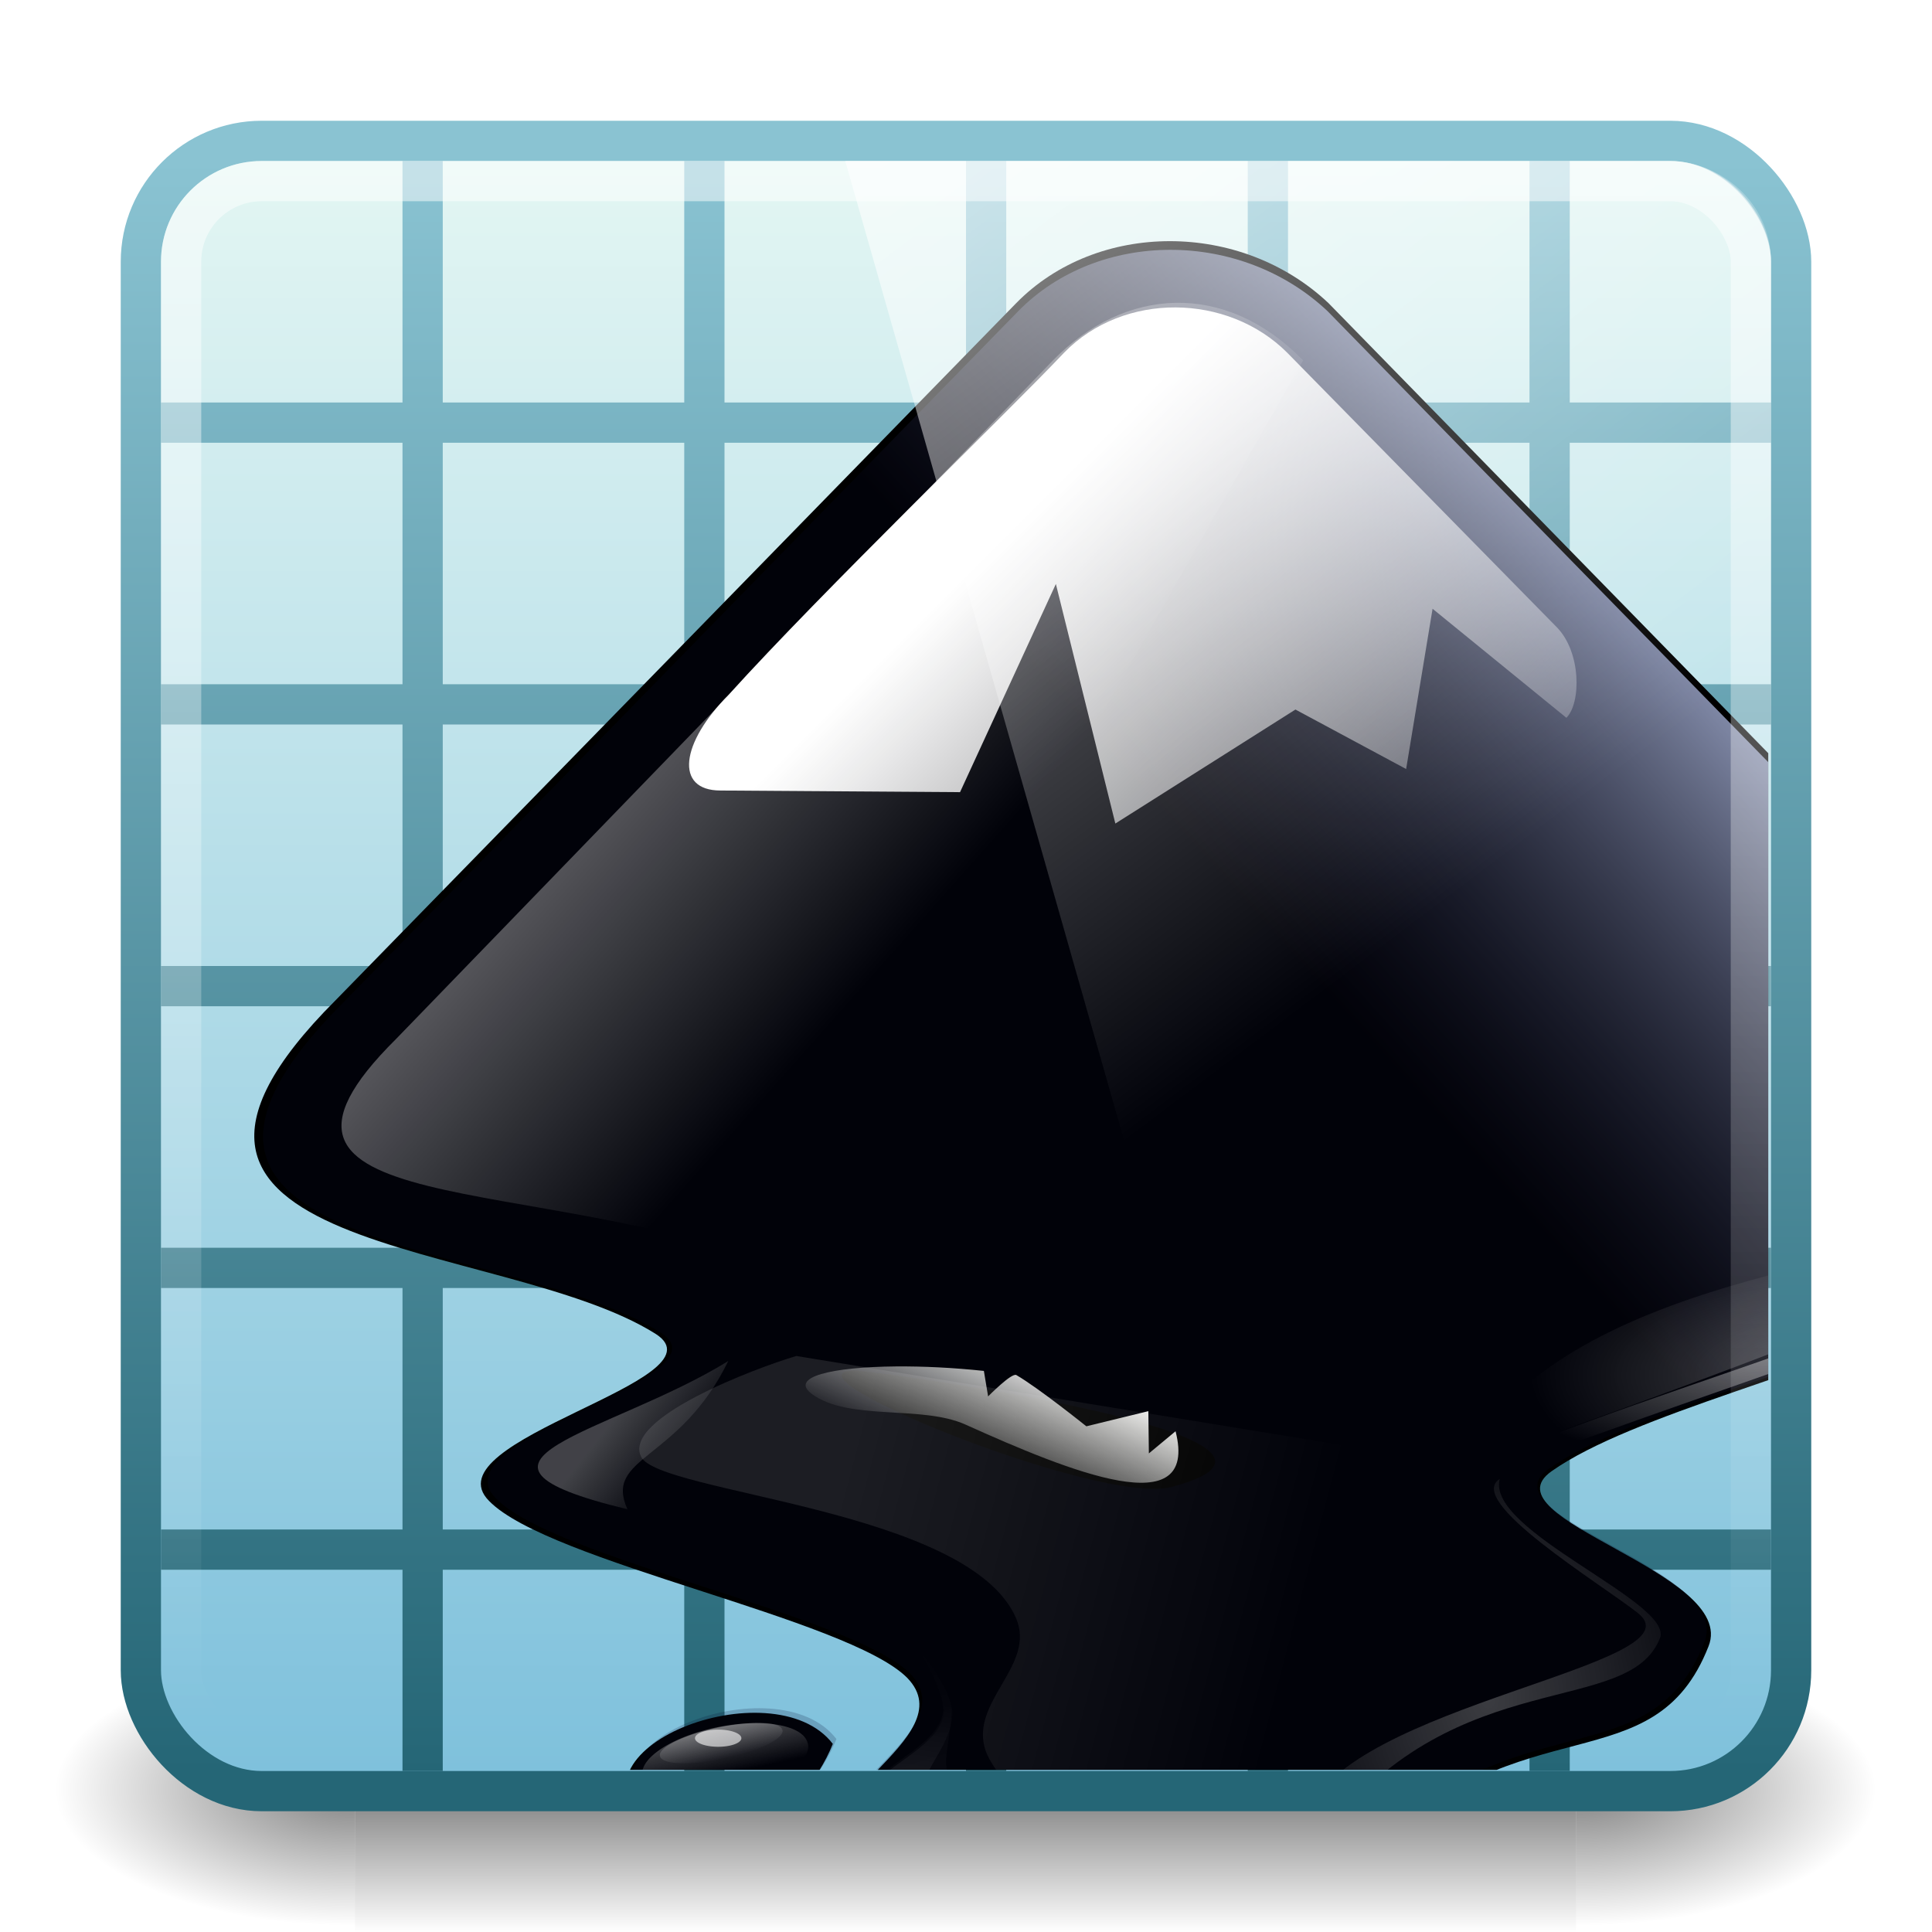 <?xml version="1.0" encoding="UTF-8" standalone="no"?>
<svg xmlns:dc="http://purl.org/dc/elements/1.1/" xmlns:cc="http://creativecommons.org/ns#" xmlns:rdf="http://www.w3.org/1999/02/22-rdf-syntax-ns#" xmlns:svg="http://www.w3.org/2000/svg" xmlns="http://www.w3.org/2000/svg" xmlns:xlink="http://www.w3.org/1999/xlink" xmlns:sodipodi="http://sodipodi.sourceforge.net/DTD/sodipodi-0.dtd" xmlns:inkscape="http://www.inkscape.org/namespaces/inkscape" viewBox="0 0 48 48" id="svg2" version="1.1" inkscape:version="0.48.4 r9939" width="100%" height="100%" sodipodi:docname="inkscape.svg">
    <sodipodi:namedview pagecolor="#ffffff" bordercolor="#666666" borderopacity="1" objecttolerance="10" gridtolerance="10" guidetolerance="10" inkscape:pageopacity="0" inkscape:pageshadow="2" inkscape:window-width="1280" inkscape:window-height="976" id="namedview49" showgrid="true" inkscape:zoom="16.666667" inkscape:cx="29.728777" inkscape:cy="24.871792" inkscape:window-x="0" inkscape:window-y="24" inkscape:window-maximized="1" inkscape:current-layer="svg2">
        <inkscape:grid type="xygrid" id="grid3259" />
    </sodipodi:namedview>
    <defs id="defs4">
        <linearGradient inkscape:collect="always" id="linearGradient3132">
            <stop style="stop-color:#8ac3d2;stop-opacity:1" offset="0" id="stop3134" />
            <stop style="stop-color:#256676;stop-opacity:1" offset="1" id="stop3136" />
        </linearGradient>
        <linearGradient id="linearGradient3881">
            <stop style="stop-color:#8ac3d2;stop-opacity:1;" offset="0" id="stop3883" />
            <stop style="stop-color:#256676;stop-opacity:1;" offset="1" id="stop3885" />
        </linearGradient>
        <linearGradient id="linearGradient3873">
            <stop style="stop-color:#7fc1dc;stop-opacity:1;" offset="0" id="stop3875" />
            <stop style="stop-color:#e3f6f3;stop-opacity:1;" offset="1" id="stop3877" />
        </linearGradient>
        <linearGradient id="linearGradient5048-8">
            <stop offset="0" style="stop-color:#000000;stop-opacity:0" id="stop5050-4" />
            <stop offset="0.5" style="stop-color:#000000;stop-opacity:1" id="stop5056-7" />
            <stop offset="1" style="stop-color:#000000;stop-opacity:0" id="stop5052-0-1" />
        </linearGradient>
        <linearGradient id="linearGradient5060-29">
            <stop offset="0" style="stop-color:#000000;stop-opacity:1" id="stop5062-9" />
            <stop offset="1" style="stop-color:#000000;stop-opacity:0" id="stop5064-08" />
        </linearGradient>
        <linearGradient id="linearGradient4050-7">
            <stop id="stop4052-6" offset="0" style="stop-color:white;stop-opacity:0.504;" />
            <stop id="stop4054-0" offset="1" style="stop-color:white;stop-opacity:0;" />
        </linearGradient>
        <linearGradient y2="25.487" y1="-5.714" x2="31.743" x1="8.211" id="linearGradient4594-3" gradientUnits="userSpaceOnUse">
            <stop id="stop37-5-1-3" stop-color="#fff" offset="0" />
            <stop id="stop39-0" stop-opacity="0" stop-color="#fff" offset="1" />
        </linearGradient>
        <linearGradient inkscape:collect="always" xlink:href="#linearGradient4594-3" id="linearGradient3422" gradientUnits="userSpaceOnUse" gradientTransform="matrix(0.988,0,0,0.986,3.483,-1.918)" x1="8.211" y1="-5.714" x2="31.743" y2="25.487" />
        <linearGradient inkscape:collect="always" xlink:href="#linearGradient4050-7" id="linearGradient3425" gradientUnits="userSpaceOnUse" gradientTransform="matrix(0.999,0,0,1.035,-0.829,0.591)" x1="13.623" y1="3.836" x2="13.623" y2="40.857" />
        <radialGradient inkscape:collect="always" xlink:href="#linearGradient5060-29" id="radialGradient3579" gradientUnits="userSpaceOnUse" gradientTransform="matrix(0.062,0,0,0.029,1.637,28.953)" cx="605.714" cy="486.648" fx="605.714" fy="486.648" r="117.143" />
        <linearGradient inkscape:collect="always" xlink:href="#linearGradient5048-8" id="linearGradient3581" gradientUnits="userSpaceOnUse" gradientTransform="matrix(0.062,0,0,0.029,1.624,28.953)" x1="302.857" y1="366.648" x2="302.857" y2="609.505" />
        <radialGradient inkscape:collect="always" xlink:href="#linearGradient5060-29" id="radialGradient3583" gradientUnits="userSpaceOnUse" gradientTransform="matrix(-0.062,0,0,0.029,46.532,28.953)" cx="605.714" cy="486.648" fx="605.714" fy="486.648" r="117.143" />
        <filter color-interpolation-filters="sRGB" id="filter5845-5">
            <feGaussianBlur inkscape:collect="always" stdDeviation="1.241" id="feGaussianBlur5847-5" />
        </filter>
        <linearGradient id="linearGradient5805-9">
            <stop offset="0" style="stop-color:#ffffff;stop-opacity:1" id="stop5807-4" />
            <stop offset="1" style="stop-color:#ffffff;stop-opacity:0" id="stop5809-9" />
        </linearGradient>
        <linearGradient id="linearGradient5793-9">
            <stop offset="0" style="stop-color:#eeeeec;stop-opacity:1" id="stop5795-5" />
            <stop offset="1" style="stop-color:#eeeeec;stop-opacity:0" id="stop5797-4" />
        </linearGradient>
        <filter color-interpolation-filters="sRGB" id="filter5983-8" x="-0.083" width="1.165" y="-0.122" height="1.245">
            <feGaussianBlur inkscape:collect="always" stdDeviation="3.687" id="feGaussianBlur5985-3" />
        </filter>
        <linearGradient id="linearGradient5899-9">
            <stop offset="0" style="stop-color:#ffffff;stop-opacity:1" id="stop5901-9" />
            <stop offset="1" style="stop-color:#ffffff;stop-opacity:0" id="stop5903-3" />
        </linearGradient>
        <filter color-interpolation-filters="sRGB" id="filter8906-3" x="-0.085" width="1.171" y="-0.278" height="1.556">
            <feGaussianBlur inkscape:collect="always" stdDeviation="0.565" id="feGaussianBlur8908-7" />
        </filter>
        <linearGradient id="linearGradient8866-0">
            <stop offset="0" style="stop-color:#ffffff;stop-opacity:1" id="stop8868-3" />
            <stop offset="1" style="stop-color:#ffffff;stop-opacity:0" id="stop8870-0" />
        </linearGradient>
        <filter color-interpolation-filters="sRGB" id="filter8764-9" x="-0.074" width="1.149" y="-0.175" height="1.351">
            <feGaussianBlur inkscape:collect="always" stdDeviation="2.12" id="feGaussianBlur8766-2" />
        </filter>
        <linearGradient id="linearGradient8738-4">
            <stop offset="0" style="stop-color:#ffffff;stop-opacity:1" id="stop8740-8" />
            <stop offset="1" style="stop-color:#ffffff;stop-opacity:0" id="stop8742-4" />
        </linearGradient>
        <filter color-interpolation-filters="sRGB" id="filter8732-3" x="-0.078" width="1.156" y="-0.114" height="1.228">
            <feGaussianBlur inkscape:collect="always" stdDeviation="1.958" id="feGaussianBlur8734-5" />
        </filter>
        <linearGradient id="linearGradient8568-7">
            <stop offset="0" style="stop-color:#ffffff;stop-opacity:1" id="stop8570-9" />
            <stop offset="1" style="stop-color:#ffffff;stop-opacity:0" id="stop8572-1" />
        </linearGradient>
        <linearGradient gradientUnits="userSpaceOnUse" id="WhiteTransparent-3">
            <stop offset="0" style="stop-color:#ffffff;stop-opacity:1" id="stop7606-1" />
            <stop offset="1" style="stop-color:#ffffff;stop-opacity:0" id="stop7608-8" />
        </linearGradient>
        <filter color-interpolation-filters="sRGB" id="filter8490-0">
            <feGaussianBlur inkscape:collect="always" stdDeviation="2.416" id="feGaussianBlur8492-5" />
        </filter>
        <clipPath id="clipPath9086-1">
            <use xlink:href="#outline1" height="300" width="400" y="0" x="0" style="opacity:0.25;fill:#ffffff;fill-opacity:1" id="use9088-0" transform="translate(1.0095461e-6,0)" />
        </clipPath>
        <linearGradient gradientUnits="userSpaceOnUse" id="linearGradient5785-8">
            <stop offset="0" style="stop-color:#c0cdf9;stop-opacity:1" id="stop5787-7" />
            <stop offset="1" style="stop-color:#07092d;stop-opacity:0.288" id="stop5789-3" />
        </linearGradient>
        <clipPath id="clipoutline1">
            <path id="outline1" d="M 54.1,12.5 12.9,54.7 C -2.7,70.3 23,69 32.3,74.9 36.6,77.7 18.5,81.3 22.2,85 c 3.6,3.7 21.7,7.1 25.3,10.7 3.6,3.7 -7.3,7.6 -3.7,11.3 3.5,3.7 11.9,0.2 13.4,8.6 1.1,6.2 15.4,3.1 21.8,-2.2 4,-3.4 -6.9,-3.4 -3.3,-7.1 9,-9.1 17,-4.1 20.3,-12.5 1.8,-4.5 -13.6,-7.7 -9.5,-10.6 9.8,-6.9 45.8,-10.4 29.2,-27 L 73,12.5 c -5.3,-5 -14,-5 -18.9,0 z m -9.9,64.7 c 0.9,0 30.8,4 19.3,7.1 -4.4,1.2 -24.6,-7.1 -19.3,-7.1 z m 57.2,16.6 c 0,2.1 16.3,3.3 15.4,-0.5 -1.3,-6.4 -13.6,-5.9 -15.4,0.5 z m -69.5,11.1 c 3.7,3.2 9.3,-0.7 11.1,-5.2 -3.6,-4.7 -16.9,0.3 -11.1,5.2 z m 67.5,-6.7 c -4.6,4.2 0.8,8.6 5.3,5.7 1.2,-0.8 -0.1,-4.7 -5.3,-5.7 z" />
        </clipPath>
        <linearGradient inkscape:collect="always" xlink:href="#linearGradient5785-8" id="linearGradient3558" gradientUnits="userSpaceOnUse" x1="82.119" y1="20" x2="60" y2="40" />
        <linearGradient inkscape:collect="always" xlink:href="#WhiteTransparent-3" id="linearGradient3562" gradientUnits="userSpaceOnUse" gradientTransform="matrix(0.994,0,0,0.994,81.305,-24.564)" x1="60" y1="20" x2="90" y2="50" />
        <radialGradient inkscape:collect="always" xlink:href="#linearGradient8568-7" id="radialGradient3564" gradientUnits="userSpaceOnUse" gradientTransform="matrix(0.827,0,0,0.553,29.907,-49.976)" cx="116.31" cy="250.897" fx="116.31" fy="250.897" r="30.6" />
        <radialGradient inkscape:collect="always" xlink:href="#linearGradient8568-7" id="radialGradient3566" gradientUnits="userSpaceOnUse" gradientTransform="matrix(2.003,0,0,1.341,-132.875,-95.166)" cx="132.444" cy="251.994" fx="132.444" fy="251.994" r="30.6" />
        <radialGradient inkscape:collect="always" xlink:href="#linearGradient8738-4" id="radialGradient3568" gradientUnits="userSpaceOnUse" gradientTransform="matrix(0.526,0,0,0.223,69.653,12.807)" cx="210.25" cy="168.5" fx="210.25" fy="168.5" r="34.25" />
        <radialGradient inkscape:collect="always" xlink:href="#linearGradient8738-4" id="radialGradient3570" gradientUnits="userSpaceOnUse" gradientTransform="matrix(1,0,0,0.423,0,97.164)" cx="217.5" cy="182.082" fx="217.5" fy="182.082" r="34.25" />
        <linearGradient inkscape:collect="always" xlink:href="#linearGradient8866-0" id="linearGradient3580" gradientUnits="userSpaceOnUse" x1="231.625" y1="195.188" x2="231.75" y2="201.5" />
        <linearGradient inkscape:collect="always" xlink:href="#linearGradient8866-0" id="linearGradient3582" gradientUnits="userSpaceOnUse" x1="231.376" y1="195.621" x2="231.376" y2="200.071" />
        <linearGradient inkscape:collect="always" xlink:href="#linearGradient5899-9" id="linearGradient3584" gradientUnits="userSpaceOnUse" x1="95.5" y1="208.164" x2="153.5" y2="223.5" />
        <linearGradient inkscape:collect="always" xlink:href="#linearGradient5793-9" id="linearGradient3586" gradientUnits="userSpaceOnUse" gradientTransform="matrix(0.88,0,0,0.88,86.45,-15.39)" x1="57.225" y1="76.246" x2="53.632" y2="84.48" />
        <radialGradient inkscape:collect="always" xlink:href="#linearGradient5805-9" id="radialGradient3588" gradientUnits="userSpaceOnUse" gradientTransform="matrix(1.352,0,0,1.718,-63.706,-153.956)" cx="181.227" cy="214.551" fx="181.227" fy="214.551" r="22.466" />
        <linearGradient inkscape:collect="always" xlink:href="#WhiteTransparent-3" id="linearGradient3590" gradientUnits="userSpaceOnUse" gradientTransform="matrix(0.49,0,0,0.49,75.341,-34.227)" x1="73.712" y1="180.476" x2="82.754" y2="187.66" />
        <clipPath clipPathUnits="userSpaceOnUse" id="clipPath4117">
            <rect rx="7.086" ry="7.086" y="-20.668" x="83.553" height="96.764" width="96.764" id="rect4119" style="color:black;fill:black;fill-opacity:1;fill-rule:nonzero;stroke:none;stroke-width:1;marker:none;visibility:visible;display:inline;overflow:visible;enable-background:accumulate" />
        </clipPath>
        <linearGradient inkscape:collect="always" xlink:href="#linearGradient3873" id="linearGradient3879" x1="14" y1="44" x2="14" y2="4" gradientUnits="userSpaceOnUse" />
        <linearGradient inkscape:collect="always" xlink:href="#linearGradient3881" id="linearGradient3887" x1="23" y1="4" x2="23" y2="44" gradientUnits="userSpaceOnUse" />
        <linearGradient inkscape:collect="always" xlink:href="#WhiteTransparent-3" id="linearGradient3889" gradientUnits="userSpaceOnUse" gradientTransform="matrix(1.003,0,0,1.003,80.918,-24.945)" x1="24.333" y1="33.204" x2="46.038" y2="52.497" />
        <linearGradient inkscape:collect="always" xlink:href="#linearGradient3132" id="linearGradient3138" x1="11" y1="4" x2="11" y2="44" gradientUnits="userSpaceOnUse" />
    </defs>
    <g id="g1017-7" transform="matrix(1.011,0,0,0.994,-0.36,1.656)">
        <path inkscape:connector-curvature="0" style="opacity:0.5;fill:url(#radialGradient3579);fill-opacity:1;fill-rule:nonzero;stroke:none;stroke-width:104.962;marker:none;visibility:visible;display:inline;overflow:visible" id="path5058-0" d="m 39.087,39.586 c 0,0 0,7.043 0,7.043 3.2,0.013 7.736,-1.578 7.736,-3.522 0,-1.944 -3.571,-3.521 -7.736,-3.521 z" />
        <rect style="opacity:0.5;fill:url(#linearGradient3581);fill-opacity:1;fill-rule:nonzero;stroke:none;stroke-width:104.962;marker:none;visibility:visible;display:inline;overflow:visible" id="rect4173-6" y="39.586" x="9.081" height="7.043" width="30.006" />
        <path inkscape:connector-curvature="0" style="opacity:0.5;fill:url(#radialGradient3583);fill-opacity:1;fill-rule:nonzero;stroke:none;stroke-width:104.962;marker:none;visibility:visible;display:inline;overflow:visible" id="path5018-7" d="m 9.081,39.586 c 0,0 0,7.043 0,7.043 -3.2,0.013 -7.736,-1.578 -7.736,-3.522 0,-1.944 3.571,-3.521 7.736,-3.521 z" />
    </g>
    <rect style="color:black;fill:url(#linearGradient3879);fill-opacity:1;fill-rule:nonzero;stroke:url(#linearGradient3887);stroke-width:1;stroke-linecap:round;stroke-linejoin:round;stroke-miterlimit:4;stroke-opacity:1;stroke-dasharray:none;stroke-dashoffset:0;marker:none;visibility:visible;display:inline;overflow:visible;enable-background:accumulate" id="rect3117" width="41" height="41" x="3.5" y="3.5" ry="3.002" rx="3.002" />
    <path style="color:black;fill:url(#linearGradient3138);fill-opacity:1;fill-rule:nonzero;stroke:none;stroke-width:1;marker:none;visibility:visible;display:inline;overflow:visible;enable-background:accumulate" d="M 10 4 L 10 10 L 4 10 L 4 11 L 10 11 L 10 17 L 4 17 L 4 18 L 10 18 L 10 24 L 4 24 L 4 25 L 10 25 L 10 31 L 4 31 L 4 32 L 10 32 L 10 38 L 4 38 L 4 39 L 10 39 L 10 44 L 11 44 L 11 39 L 17 39 L 17 44 L 18 44 L 18 39 L 24 39 L 24 44 L 25 44 L 25 39 L 31 39 L 31 44 L 32 44 L 32 39 L 38 39 L 38 44 L 39 44 L 39 39 L 44 39 L 44 38 L 39 38 L 39 32 L 44 32 L 44 31 L 39 31 L 39 25 L 44 25 L 44 24 L 39 24 L 39 18 L 44 18 L 44 17 L 39 17 L 39 11 L 44 11 L 44 10 L 39 10 L 39 4 L 38 4 L 38 10 L 32 10 L 32 4 L 31 4 L 31 10 L 25 10 L 25 4 L 24 4 L 24 10 L 18 10 L 18 4 L 17 4 L 17 10 L 11 10 L 11 4 L 10 4 z M 11 11 L 17 11 L 17 17 L 11 17 L 11 11 z M 18 11 L 24 11 L 24 17 L 18 17 L 18 11 z M 25 11 L 31 11 L 31 17 L 25 17 L 25 11 z M 32 11 L 38 11 L 38 17 L 32 17 L 32 11 z M 11 18 L 17 18 L 17 24 L 11 24 L 11 18 z M 18 18 L 24 18 L 24 24 L 18 24 L 18 18 z M 25 18 L 31 18 L 31 24 L 25 24 L 25 18 z M 32 18 L 38 18 L 38 24 L 32 24 L 32 18 z M 11 25 L 17 25 L 17 31 L 11 31 L 11 25 z M 18 25 L 24 25 L 24 31 L 18 31 L 18 25 z M 25 25 L 31 25 L 31 31 L 25 31 L 25 25 z M 32 25 L 38 25 L 38 31 L 32 31 L 32 25 z M 11 32 L 17 32 L 17 38 L 11 38 L 11 32 z M 18 32 L 24 32 L 24 38 L 18 38 L 18 32 z M 25 32 L 31 32 L 31 38 L 25 38 L 25 32 z M 32 32 L 38 32 L 38 38 L 32 38 L 32 32 z " id="rect3089" />
    <style id="style26" type="text/css" />
    <g id="g3533" transform="matrix(0.413,0,0,0.413,-30.539,12.544)" clip-path="url(#clipPath4117)">
        <path style="fill:black;fill-opacity:1" id="use7631" d="M 135.077,-12.139 94.126,29.805 c -15.505,15.505 10.039,14.213 19.282,20.078 4.274,2.783 -13.716,6.361 -10.039,10.039 3.578,3.678 21.569,7.057 25.147,10.635 3.578,3.678 -7.256,7.554 -3.678,11.232 3.479,3.678 11.828,0.199 13.319,8.548 1.093,6.162 15.307,3.081 21.668,-2.187 3.976,-3.379 -6.858,-3.379 -3.28,-7.057 8.945,-9.045 16.897,-4.075 20.177,-12.424 1.789,-4.473 -13.518,-7.653 -9.442,-10.536 9.741,-6.858 45.522,-10.337 29.023,-26.836 l -42.441,-43.435 c -5.268,-4.97 -13.915,-4.97 -18.785,0 z m 47.013,80.807 c 0,2.087 16.201,3.28 15.307,-0.497 -1.292,-6.361 -13.518,-5.864 -15.307,0.497 z m -69.079,11.033 c 3.678,3.181 9.244,-0.696 11.033,-5.168 -3.578,-4.672 -16.798,0.298 -11.033,5.168 z m 67.091,-6.659 c -4.572,4.175 0.795,8.548 5.268,5.665 1.193,-0.795 -0.099,-4.672 -5.268,-5.665 z" inkscape:connector-curvature="0" />
        <path style="fill:none" id="use7639" d="M 135.077,-12.139 94.126,29.805 c -15.505,15.505 10.039,14.213 19.282,20.078 4.274,2.783 -13.716,6.361 -10.039,10.039 3.578,3.678 21.569,7.057 25.147,10.635 3.578,3.678 -7.256,7.554 -3.678,11.232 3.479,3.678 11.828,0.199 13.319,8.548 1.093,6.162 15.307,3.081 21.668,-2.187 3.976,-3.379 -6.858,-3.379 -3.28,-7.057 8.945,-9.045 16.897,-4.075 20.177,-12.424 1.789,-4.473 -13.518,-7.653 -9.442,-10.536 9.741,-6.858 45.522,-10.337 29.023,-26.836 l -42.441,-43.435 c -5.268,-4.97 -13.915,-4.97 -18.785,0 z m 47.013,80.807 c 0,2.087 16.201,3.28 15.307,-0.497 -1.292,-6.361 -13.518,-5.864 -15.307,0.497 z m -69.079,11.033 c 3.678,3.181 9.244,-0.696 11.033,-5.168 -3.578,-4.672 -16.798,0.298 -11.033,5.168 z m 67.091,-6.659 c -4.572,4.175 0.795,8.548 5.268,5.665 1.193,-0.795 -0.099,-4.672 -5.268,-5.665 z" inkscape:connector-curvature="0" />
        <use xlink:href="#outline1" height="300" width="400" y="0" x="0" style="opacity:0.67;fill:url(#linearGradient3558);filter:url(#filter8490-0)" id="use7641" clip-path="url(#clipPath9086-1)" transform="matrix(0.985,0,0,0.985,81.906,-23.963)" />
        <path style="opacity:0.505;fill:url(#linearGradient3889);stroke:none" id="path7643" d="m 97.769,32.13 c -11.134,11.034 8.426,7.924 23.472,13.842 l 31.095,-54.667 c -4.714,-4.815 -10.733,-4.414 -15.046,0 L 97.769,32.13 z" inkscape:connector-curvature="0" />
        <path style="fill:url(#linearGradient3562)" id="icecap" d="m 151.377,-9.158 16.201,16.499 c 1.491,1.491 1.491,4.572 0.596,5.467 l -8.051,-6.56 -1.59,9.641 -6.659,-3.578 -10.834,6.858 -3.578,-14.412 -5.765,12.524 -14.412,-0.099 c -2.783,0 -2.385,-2.882 0.497,-5.765 5.665,-6.262 16.698,-16.897 20.177,-20.575 3.578,-3.678 9.84,-3.578 13.418,0 z" inkscape:connector-curvature="0" />
        <path style="opacity:0.217;fill:url(#radialGradient3564);fill-opacity:1;fill-rule:evenodd;stroke:none" id="path8566" d="m 129.141,68.786 c 0,0 1.759,2.685 1.579,3.948 -0.352,2.479 -5.691,3.716 -4.508,5.922 1.169,2.18 5.381,0.944 8.917,3.224 3.521,2.27 2.574,6.897 5.133,8.061 4.99,2.27 18.096,-3.915 17.438,-3.784 -0.658,0.132 -12.935,2.682 -15.698,0.445 -3.151,-2.551 -4.055,-4.333 -6.379,-5.841 -2.178,-1.413 -5.238,-1.99 -5.95,-3.147 -0.712,-1.157 1.426,-2.65 1.574,-4.881 0.089,-1.339 -2.106,-3.948 -2.106,-3.948 z" inkscape:connector-curvature="0" />
        <path style="opacity:0.276;fill:url(#radialGradient3566);fill-opacity:1;fill-rule:evenodd;stroke:none;filter:url(#filter8732-3)" id="path8718" transform="matrix(0.526,0,0,0.526,69.653,-38.344)" d="m 113,203.5 c 0,0 3.34,5.101 3,7.5 -0.668,4.709 -10.809,7.058 -8.562,11.25 2.22,4.141 10.221,1.794 16.938,6.125 6.688,4.312 4.889,13.101 9.75,15.312 9.479,4.312 34.375,-7.438 33.125,-7.188 -41.34,0.157 -33.625,-10.495 -49.562,-17.5 -2.303,-1.012 -0.968,-3.763 -0.688,-8 0.169,-2.544 -4,-7.5 -4,-7.5 z" inkscape:connector-curvature="0" />
        <path style="opacity:0.453;fill:url(#radialGradient3568);fill-opacity:1;fill-rule:evenodd;stroke:none" id="path8736" d="m 166.123,57.336 c 19.533,-7.188 25.808,-8.176 32.244,-14.609 -7.455,6.293 -23.215,9.668 -36.061,15.267 l 3.817,-0.658 z" inkscape:connector-curvature="0" />
        <path style="opacity:0.512;fill:url(#radialGradient3570);fill-opacity:1;fill-rule:evenodd;stroke:none;filter:url(#filter8764-9)" id="path8746" transform="matrix(0.526,0,0,0.526,69.653,-39.265)" d="m 183.25,181.75 c 61.104,-21.655 50.774,-21.531 61.25,-27.75 -19.428,7.437 -55.734,8.23 -68.5,29 l 7.25,-1.25 z" inkscape:connector-curvature="0" />
        <g id="g9018" transform="matrix(0.874,-0.192,0.232,0.692,61.218,11.939)">
            <path style="opacity:0.286;fill:url(#linearGradient3580);fill-opacity:1;fill-rule:nonzero;stroke:none;stroke-width:1;marker:none;visibility:visible;display:inline;overflow:visible;enable-background:accumulate" id="path9006" transform="matrix(0.53,0,0,0.53,-84.416,-4.728)" d="m 237.875,199.062 a 7.938,2.438 0 1 1 -15.875,0 7.938,2.438 0 1 1 15.875,0 z" inkscape:connector-curvature="0" />
            <path style="opacity:0.621;fill:url(#linearGradient3582);fill-opacity:1;fill-rule:nonzero;stroke:none;stroke-width:1;marker:none;visibility:visible;display:inline;overflow:visible;filter:url(#filter8906-3);enable-background:accumulate" id="path9008" transform="matrix(0.713,0,0,1.141,-126.61,-124.892)" d="m 237.875,199.062 a 7.938,2.438 0 1 1 -15.875,0 7.938,2.438 0 1 1 15.875,0 z" inkscape:connector-curvature="0" />
        </g>
        <path style="opacity:0.325;fill:url(#linearGradient3584);fill-opacity:1;fill-rule:evenodd;stroke:none;filter:url(#filter5983-8)" id="path5897" transform="matrix(0.485,0,0,0.485,75.529,-32.221)" d="m 95.5,172 c -5.091,1.502 -21.592,7.737 -19.25,12.5 2.244,4.563 40.611,6.401 46.5,20 2.568,5.93 -5.892,10.403 -3.75,16.5 1.65,4.695 14.412,16.491 22.486,22.068 6.333,4.374 14.651,-3.522 11.264,-10.068 -5.396,-10.428 18.443,-23.199 29.25,-29 6.305,-3.384 -13,-20 -13,-20 0,0 -73.5,-12 -73.5,-12 z" inkscape:connector-curvature="0" />
        <path style="opacity:0.478;fill:url(#radialGradient3588);fill-opacity:1;fill-rule:evenodd;stroke:none;filter:url(#filter5845-5)" id="path5803" transform="matrix(0.485,0,0,0.485,75.529,-32.221)" d="m 182.75,187.25 c -1.76,6.478 21.628,15.28 19.875,19.75 -3.859,9.842 -24.976,3.138 -41.125,23.75 -2.313,2.953 3.25,13.5 2.5,12.25 -0.75,-1.25 -6.465,-9.963 -5,-14.25 4.594,-13.445 49.013,-18.457 40.875,-24.875 -4.68,-3.691 -21.505,-13.887 -17.125,-16.625 z" inkscape:connector-curvature="0" />
        <path style="opacity:0.586;fill:white;fill-opacity:1;fill-rule:nonzero;stroke:none;stroke-width:1;marker:none;visibility:visible;display:inline;overflow:visible;enable-background:accumulate" id="path6045" d="m 118.543,74.191 a 1.395,0.516 0 0 1 -2.791,0 1.395,0.516 0 1 1 2.791,0 z" inkscape:connector-curvature="0" />
        <path style="opacity:0.251;fill:url(#linearGradient3590);fill-opacity:1;fill-rule:nonzero;stroke:none;stroke-width:2.048;marker:none;visibility:visible;display:inline;overflow:visible;enable-background:accumulate" id="path5049" d="m 117.755,51.501 c -7.11,4.397 -18.163,5.998 -6.067,8.918 -1.441,-3.209 3.12,-2.855 6.067,-8.918 z" inkscape:connector-curvature="0" />
        <path style="fill:url(#linearGradient3586);fill-opacity:1;fill-rule:evenodd;stroke:none" id="path5783" d="m 122.794,53.493 c 2.218,1.629 6.597,0.647 9.226,1.831 6.311,2.842 14.069,6.009 12.642,0.402 0,0 -1.606,1.334 -1.606,1.334 0,0 -0.031,-2.542 -0.031,-2.542 0,0 -3.729,0.911 -3.729,0.911 0,0 -2.889,-2.319 -4.213,-3.083 -0.277,-0.16 -1.697,1.285 -1.697,1.285 0,0 -0.255,-1.534 -0.255,-1.534 -1.846,-0.196 -3.674,-0.283 -5.283,-0.27 -3.857,0.031 -6.46,0.634 -5.052,1.668 z" inkscape:connector-curvature="0" />
    </g>
    <path style="opacity:0.99;fill:url(#linearGradient3422)" inkscape:connector-curvature="0" d="m 21,4 20.453,0 c 1.273,0 2.547,1.013 2.547,2.503 l 0,33.497 -12.751,0 L 21,4 z" id="path57-5-0" sodipodi:nodetypes="cssccc" />
    <rect width="39" height="39" ry="2.001" x="4.5" y="4.5" id="rect4513" style="opacity:1;color:black;fill:none;stroke:url(#linearGradient3425);stroke-width:1;stroke-linecap:butt;stroke-linejoin:miter;stroke-miterlimit:4;stroke-opacity:1;stroke-dasharray:none;stroke-dashoffset:0;marker:none;visibility:visible;display:inline;overflow:visible;enable-background:accumulate" rx="2.001" />
</svg>
